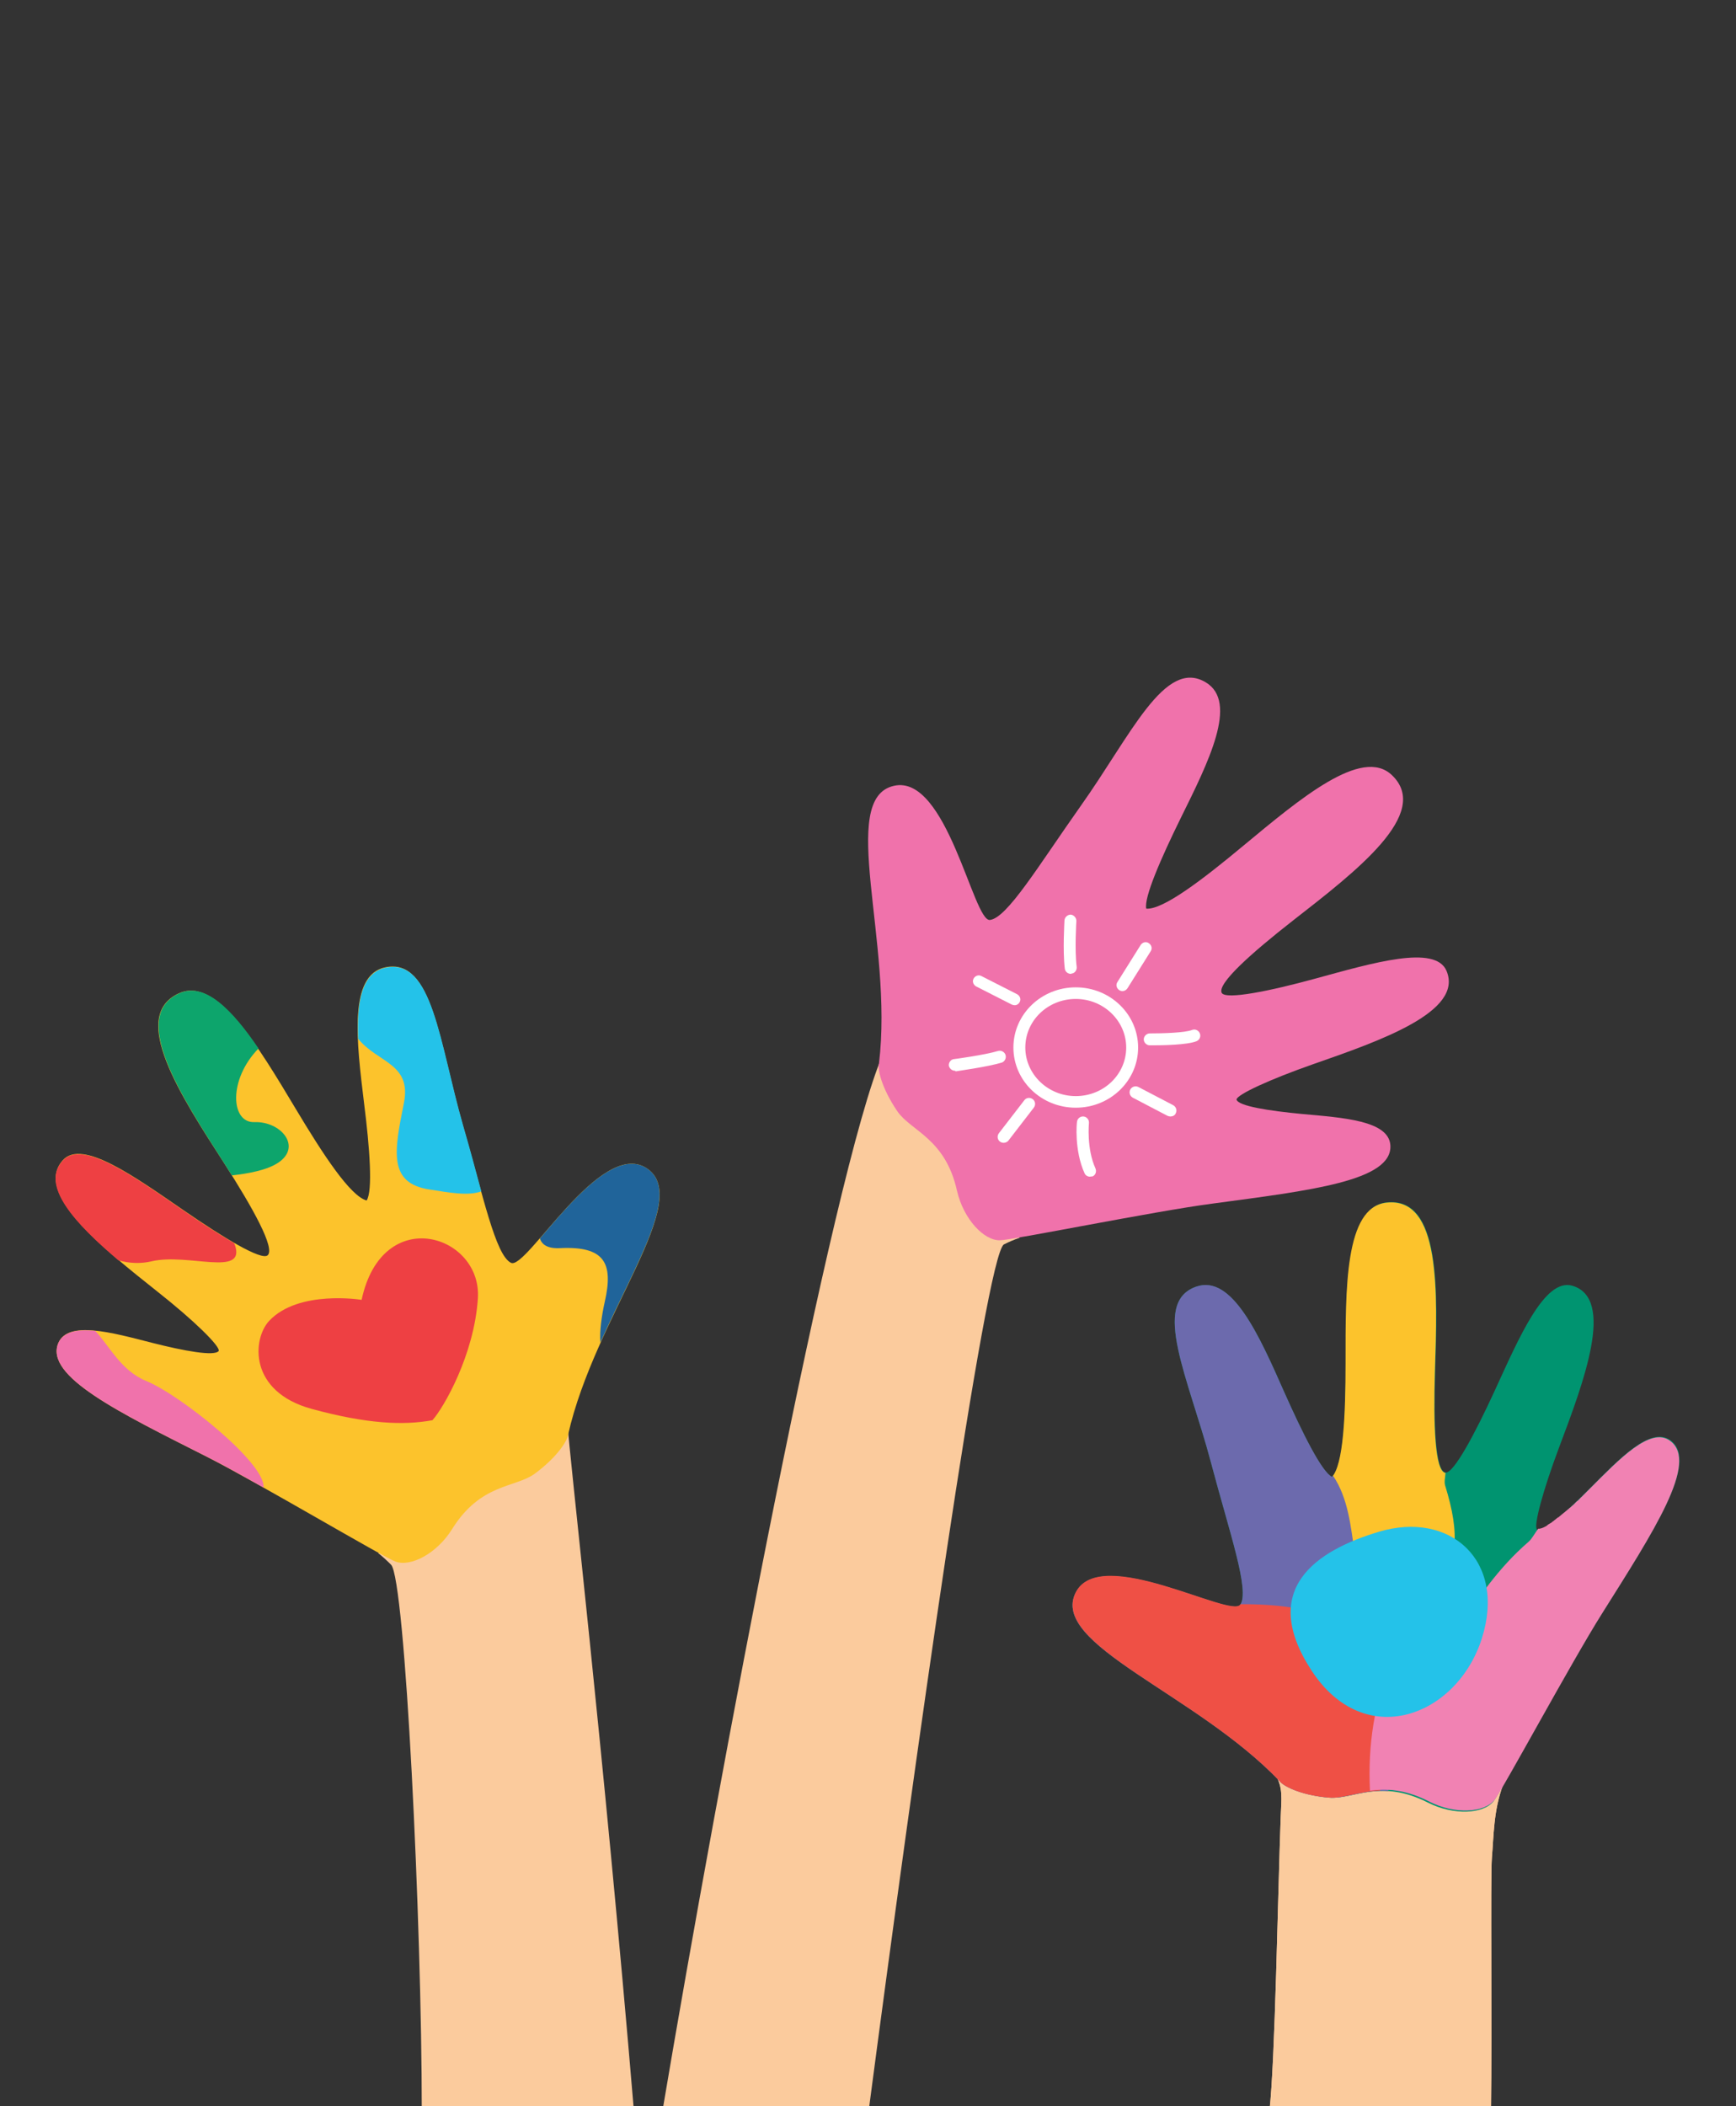<?xml version="1.0" encoding="utf-8"?>
<!-- Generator: Adobe Illustrator 26.3.1, SVG Export Plug-In . SVG Version: 6.00 Build 0)  -->
<svg version="1.1" id="Layer_1" xmlns="http://www.w3.org/2000/svg" xmlns:xlink="http://www.w3.org/1999/xlink" x="0px" y="0px"
	 viewBox="0 0 554 672" style="enable-background:new 0 0 554 672;" xml:space="preserve">
<rect x="0" y="0" width="554" height="672" fill="#333333" stroke="none"/>
<style type="text/css">
	.st0{fill:#FBCB9D;}
	.st1{fill:#FCC32C;}
	.st2{fill:#EE4043;}
	.st3{fill:#20649A;}
	.st4{fill:#24C2E9;}
	.st5{fill:#0DA56C;}
	.st6{fill:#F072AB;}
	.st7{fill:#FFFFFF;}
	.st8{fill:#009470;}
	.st9{fill:#6C6AAD;}
	.st10{fill:#EF5045;}
	.st11{fill:#F182B3;}
</style>
<g>
	<g>
		<g>
			<g>
				<path class="st0" d="M202.3,673.5c-9.6-114.7-21.1-213.4-21.1-218.6c-16.9,10.9-52.3,34.5-60.5,40.6c1.5,1.2,2.8,2.4,4.1,3.7
					c4.5,4.6,9.8,114.3,9.8,174.3C174.1,673.5,178.7,673.5,202.3,673.5z"/>
			</g>
		</g>
	</g>
	<path class="st1" d="M206.2,372.6c-14.7-9.2-38.2,32.6-43.1,30.3c-5-2.4-8.9-21.4-15.4-43.9c-7.6-26.5-9.7-53.5-24.7-50.4
		c-11.9,2.4-9.2,23.8-6.8,43.5c1.8,14.2,2.8,27.9,0.8,30.9c-5.2-1.4-13.8-14.5-22.6-29.2c-12-20-25.2-42.4-37.3-36.9
		c-16.1,7.3,0.7,32.9,14.5,54.3c9.1,14.2,16.3,27.1,13.8,29.3c-2.1,1.7-14.2-5.7-26.7-14.3c-15.6-10.7-32.4-22.9-38.6-16.1
		c-9.6,10.5,12.7,28.1,30.3,42.1c11.4,9,19.9,17.3,19.4,18.8c-1.3,1.8-11.1,0-21.3-2.6c-12.9-3.3-26.8-7.2-29.9,0.1
		c-4.4,10.6,19.4,22.1,47.5,36.3c16.5,8.4,56.2,32,60.1,33.4c4.8,1.8,13.2-2.5,18.1-10.4c9.1-14.6,20.1-13.1,26.3-17.6
		c7.6-5.6,10.6-10.9,10.7-12.5C189.8,419.9,222,382.5,206.2,372.6z"/>
	<path class="st2" d="M115.4,414.7c6.6-30.9,38.5-20.8,37.1-0.4c-1.2,18-10.9,34.8-14.5,38.8c-9.2,1.7-20.9,1.2-38.5-3.6
		c-20.2-5.5-19-22.3-13.6-28.1C95.3,411.4,115.4,414.7,115.4,414.7z"/>
	<path class="st3" d="M206.2,372.6c-10.1-6.3-24.4,11.5-33.9,22.5c0.6,2,2.5,3.3,6.4,3.1c14.3-0.7,17.1,4.8,14.3,17.1
		c-1,4.5-1.7,9.4-1.4,13C203.4,402,217.8,379.9,206.2,372.6z"/>
	<path class="st4" d="M153.6,380.1c-1.7-6.3-3.6-13.5-5.8-21c-7.6-26.5-9.7-53.5-24.7-50.4c-7.7,1.6-9.3,11-8.8,22.7
		c6.2,7.7,17.1,7.8,14.6,20.5c-3.1,15.4-5.1,25.6,8.2,27.6C143.5,380.5,149.3,381.6,153.6,380.1z"/>
	<path class="st5" d="M71.6,371.2c0.8,1.3,1.6,2.5,2.4,3.8c5.4-0.6,11.2-1.7,14.7-4c7.8-5.1,1-13.3-7.5-13
		c-7.6,0.3-8.4-13.6,1.3-23.5c-8.4-12.4-17.1-21.3-25.3-17.6C41.1,324.2,57.9,349.8,71.6,371.2z"/>
	<path class="st2" d="M37.8,402.1c3.6,1,7.2,1.1,10.6,0.3c11.6-2.7,30,5.1,26.6-5.1c-0.1-0.2-0.2-0.5-0.3-0.7
		c-4.6-2.7-10.3-6.3-16-10.3c-15.6-10.7-32.4-22.9-38.6-16.1C12.6,378.2,24.1,390.5,37.8,402.1z"/>
	<path class="st6" d="M46.7,440.6c-8.1-3.3-11.7-11.1-16.3-16c-5.7-0.6-10.2,0.2-11.8,3.9c-4.4,10.6,19.4,22.1,47.5,36.3
		c4.6,2.3,11.1,5.9,18,9.8C84.9,466.9,57.5,445,46.7,440.6z"/>
</g>
<g>
	<g>
		<g>
			<g>
				<g>
					<path class="st0" d="M211.4,673.5c18.1-107.3,54.4-300.4,70.3-337c12.3,15.9,38,49.8,43.7,58.4c-1.8,0.6-3.4,1.3-5,2.1
						c-5.8,2.9-28.9,167.7-43.2,276.5C242,673.5,249.9,673.5,211.4,673.5z"/>
				</g>
			</g>
		</g>
		<path class="st6" d="M285.3,250.7c16.9-3.8,25.3,43.4,30.6,42.8c5.5-0.6,15.5-17.3,29-36.4c16-22.5,26.8-47.3,39.9-39.4
			c10.5,6.3,0.8,25.5-8,43.3c-6.3,12.8-11.8,25.4-11,28.9c5.3,0.4,17.8-9.1,31-20.1c18-14.9,37.8-31.7,47.4-22.5
			c12.8,12.2-11.6,30.8-31.6,46.4c-13.3,10.4-24.3,20.2-22.7,23.1c1.4,2.2,15.3-0.6,29.9-4.6c18.3-5,38.2-10.9,41.8-2.5
			c5.6,13.1-21.3,22.4-42.5,29.8c-13.7,4.8-24.4,9.7-24.5,11.3c0.6,2.1,10.4,3.6,20.9,4.6c13.2,1.2,27.7,2.1,28.2,10
			c0.7,11.4-25.6,14.4-56.8,18.6c-18.4,2.4-63.6,11.6-67.8,11.7c-5.1,0.1-11.6-6.7-13.7-15.8c-3.7-16.7-14.6-19-19-25.3
			c-5.3-7.8-6.4-13.8-5.9-15.3C285.2,300.7,267.2,254.7,285.3,250.7z"/>
	</g>
	<g>
		<path class="st7" d="M343.3,353.4c-11,0-19.9-8.6-19.9-19.2c0-10.6,8.9-19.2,19.9-19.2c11,0,19.9,8.6,19.9,19.2
			C363.2,344.8,354.3,353.4,343.3,353.4z M343.3,318.7c-8.9,0-16.1,6.9-16.1,15.5c0,8.5,7.2,15.5,16.1,15.5
			c8.9,0,16.1-6.9,16.1-15.5C359.4,325.7,352.2,318.7,343.3,318.7z"/>
		<path class="st7" d="M341.7,310.7c-0.9,0-1.8-0.7-1.9-1.7c-0.7-5.8-0.1-15-0.1-15.4c0.1-1,1-1.8,2-1.8c1,0.1,1.8,1,1.8,2
			c0,0.1-0.6,9.2,0.1,14.7c0.1,1-0.6,2-1.6,2.1C341.8,310.7,341.7,310.7,341.7,310.7z"/>
		<path class="st7" d="M347.8,375.4c-0.7,0-1.4-0.4-1.7-1.1c-3.3-7.3-2.5-16-2.4-16.4c0.1-1,1-1.8,2.1-1.7c1,0.1,1.8,1,1.7,2.1l0,0
			c0,0.1-0.8,8.1,2.1,14.5c0.4,1,0,2.1-0.9,2.5C348.3,375.3,348.1,375.4,347.8,375.4z"/>
		<path class="st7" d="M304.7,341.6c-0.9,0-1.7-0.7-1.9-1.6c-0.1-1,0.6-2,1.6-2.1c0.1,0,9.8-1.3,14.1-2.6c1-0.3,2.1,0.3,2.4,1.3
			c0.3,1-0.3,2.1-1.2,2.4c-4.6,1.4-14.3,2.7-14.7,2.8C304.8,341.6,304.8,341.6,304.7,341.6z"/>
		<path class="st7" d="M367.9,333.5c-0.5,0-0.8,0-1,0c-1,0-1.9-0.9-1.9-1.9c0-1,0.9-1.9,1.9-1.9c0,0,0,0,0,0c4,0,11.3-0.2,13.5-1.1
			c1-0.4,2.1,0.1,2.5,1.1c0.4,1-0.1,2.1-1.1,2.5C378.7,333.4,370.8,333.5,367.9,333.5z"/>
		<path class="st7" d="M358.2,316.2c-0.3,0-0.7-0.1-1-0.3c-0.9-0.6-1.2-1.7-0.6-2.6l7.4-11.8c0.6-0.9,1.7-1.2,2.6-0.6
			c0.9,0.6,1.2,1.7,0.6,2.6l-7.4,11.8C359.4,315.9,358.8,316.2,358.2,316.2z"/>
		<path class="st7" d="M320.3,364.6c-0.4,0-0.8-0.1-1.2-0.4c-0.8-0.6-1-1.8-0.3-2.7l8.1-10.5c0.6-0.8,1.8-1,2.7-0.3
			c0.8,0.6,1,1.8,0.3,2.7l-8.1,10.5C321.5,364.3,320.9,364.6,320.3,364.6z"/>
		<path class="st7" d="M323.8,320.7c-0.3,0-0.6-0.1-0.9-0.2l-11.4-5.8c-0.9-0.5-1.3-1.6-0.8-2.5c0.5-0.9,1.6-1.3,2.5-0.8l11.4,5.8
			c0.9,0.5,1.3,1.6,0.8,2.5C325.1,320.3,324.5,320.7,323.8,320.7z"/>
		<path class="st7" d="M373.5,356.2c-0.3,0-0.6-0.1-0.9-0.2l-11.1-5.8c-0.9-0.5-1.3-1.6-0.8-2.6c0.5-0.9,1.6-1.3,2.6-0.8l11.1,5.8
			c0.9,0.5,1.3,1.6,0.8,2.6C374.9,355.9,374.2,356.2,373.5,356.2z"/>
	</g>
</g>
<g>
	<g>
		<g>
			<g>
				<path class="st0" d="M405.1,673.5c1.8-15.4,2.7-69.4,3.6-93.7c0.2-6,0.9-9.5-1.9-14c20.1,0.7,62.6,2.7,72.8,3.8
					c-3,8.1-2.9,16.2-3.5,23c-0.5,6.7,0.1,53.5-0.3,80.9C443,673.5,422.5,673.5,405.1,673.5z"/>
			</g>
		</g>
	</g>
	<g>
		<g>
			<g>
				<path class="st0" d="M405.1,673.5c1.8-15.4,2.7-69.4,3.6-93.7c0.2-6,0.9-9.5-1.9-14c20.1,0.7,62.6,2.7,72.8,3.8
					c-3,8.1-2.9,16.2-3.5,23c-0.5,6.7,0.1,53.5-0.3,80.9C443,673.5,422.5,673.5,405.1,673.5z"/>
			</g>
		</g>
	</g>
	<path class="st8" d="M343.3,508.1c7.9-15.4,49.5,8.3,52.5,3.9c3.1-4.6-3.4-22.9-9.4-45.6c-7.1-26.7-19.2-50.8-4.7-55.9
		c11.5-4,20.2,15.7,28.2,33.8c5.8,13,11.9,25.4,15.2,26.9c3.7-3.9,4.4-19.5,4.4-36.7c0-23.3-0.2-49.3,13-50.9
		c17.5-2,16.3,28.6,15.5,54c-0.5,16.9,0,31.6,3.3,32.2c2.6,0.3,9.3-12.2,15.6-25.9c7.9-17.2,16-36.3,24.9-33.7
		c13.7,4.1,3.6,30.7-4.3,51.7c-5.1,13.6-8.2,25-7,26.1c2.1,0.9,9.5-5.7,16.9-13.2c9.4-9.4,19.3-19.9,25.7-15.3
		c9.2,6.8-5.3,28.9-22.1,55.6c-9.9,15.7-31.8,56.3-34.4,59.6c-3.2,4-12.6,4.6-20.9,0.4c-15.3-7.8-23.9-0.9-31.6-1.6
		c-9.4-0.9-14.7-3.9-15.6-5.2C381.6,540.2,334.8,524.7,343.3,508.1z"/>
	<path class="st1" d="M461.2,474c-0.4-1.2,0-2.6,0.1-4.1c0,0,0,0-0.1,0c-3.3-0.7-3.8-15.3-3.3-32.2c0.8-25.4,2-56-15.5-54
		c-13.3,1.5-13,27.5-13,50.9c0,17.1-0.7,32.8-4.4,36.7c-2.4-1.2-6.5-8.3-10.8-17.3l0.9,39c0,0,19.8,28.3,30.8,24.9
		c0.9-6.1,4.8-4.5,10.7-10C465.7,499.5,465.9,489.2,461.2,474z"/>
	<path class="st9" d="M443,571.4c2.9-11.3,0-29.3,1-41.9c0.9-10,4.9-13.8-2-16.7c-13.6-5.7-6.8-27.5-16.6-42
		c-0.1,0.1-0.2,0.3-0.3,0.4c-3.3-1.6-9.4-13.9-15.2-26.9c-8-18.1-16.7-37.9-28.2-33.8c-14.5,5.1-2.4,29.2,4.7,55.9
		c6,22.7,12.5,41,9.4,45.6c-3,4.5-44.6-19.3-52.5-3.9c-8.5,16.6,38.4,32.1,65.1,60.2c0.9,1.3,6.2,4.4,15.6,5.2
		C429.2,574,435,570.9,443,571.4z"/>
	<path class="st10" d="M408.4,568.3c0.9,1.3,6.2,4.4,15.6,5.2c4.6,0.4,9.7-2,16.4-2.2c1.7-15.6,2.9-32.1,3.4-42.3
		c-12.5-11.8-24.1-17.3-48-17.2c0,0,0,0.1,0,0.1c-3,4.5-44.6-19.3-52.5-3.9C334.8,524.7,381.6,540.2,408.4,568.3z"/>
	<path class="st11" d="M533,459.7c-6.3-4.7-16.3,5.9-25.7,15.3c-0.2,0.2-0.5,0.5-0.7,0.7c-0.1,0.1-0.1,0.1-0.2,0.2
		c-0.2,0.2-0.3,0.3-0.5,0.5c-0.1,0.1-0.2,0.2-0.3,0.3c-0.1,0.1-0.2,0.2-0.3,0.3c-0.1,0.1-0.2,0.2-0.3,0.3c-0.1,0.1-0.2,0.2-0.3,0.3
		c-0.1,0.1-0.3,0.2-0.4,0.4c-0.1,0.1-0.2,0.2-0.3,0.3c-0.1,0.1-0.3,0.3-0.4,0.4c-0.1,0.1-0.2,0.2-0.3,0.2c-0.1,0.1-0.3,0.3-0.4,0.4
		c-0.1,0.1-0.2,0.1-0.2,0.2c-0.1,0.1-0.3,0.3-0.4,0.4c-0.1,0.1-0.1,0.1-0.2,0.2c-0.2,0.1-0.3,0.3-0.5,0.4c-0.1,0.1-0.1,0.1-0.2,0.2
		c-0.2,0.2-0.3,0.3-0.5,0.4c-0.1,0-0.1,0.1-0.1,0.1c-0.2,0.2-0.3,0.3-0.5,0.4c0,0-0.1,0.1-0.1,0.1c-0.2,0.2-0.3,0.3-0.5,0.4
		c0,0-0.1,0.1-0.1,0.1c-0.2,0.2-0.3,0.3-0.5,0.4c0,0-0.1,0.1-0.1,0.1c-0.2,0.1-0.3,0.3-0.5,0.4c0,0-0.1,0-0.1,0.1
		c-0.2,0.1-0.3,0.3-0.5,0.4c0,0,0,0-0.1,0.1c-0.2,0.1-0.3,0.3-0.5,0.4c0,0,0,0-0.1,0c-0.2,0.1-0.3,0.3-0.5,0.4c0,0,0,0,0,0
		c-0.2,0.1-0.3,0.3-0.5,0.4c0,0,0,0,0,0c-0.2,0.1-0.3,0.3-0.5,0.4c0,0,0,0,0,0c-0.2,0.1-0.3,0.2-0.5,0.4c0,0,0,0,0,0
		c-0.2,0.1-0.3,0.2-0.5,0.3c0,0,0,0,0,0c-0.2,0.1-0.3,0.2-0.5,0.3c0,0,0,0,0,0c-0.2,0.1-0.3,0.2-0.4,0.3c0,0,0,0,0,0
		c-0.1,0.1-0.3,0.2-0.4,0.3c0,0,0,0,0,0c-1.1,0.6-2,0.9-2.5,0.8c-1.2,1.6-2,3.2-3,4.1c-20.5,17.7-22.1,37-43.5,37.3
		c-5.9,13.8-7.9,27.8-7.2,42.2c5.1-0.7,11.1-0.5,18.8,3.4c8.3,4.3,17.7,3.6,20.9-0.4c2.6-3.2,24.5-43.9,34.4-59.6
		C527.7,488.6,542.2,466.5,533,459.7z"/>
	<path class="st4" d="M440,488.7c-19.7,5.9-38.5,18.1-21.5,44.2c17,26.1,46.5,14.7,54.4-10.2C480.8,497.8,462.7,481.9,440,488.7z"/>
</g>
</svg>
